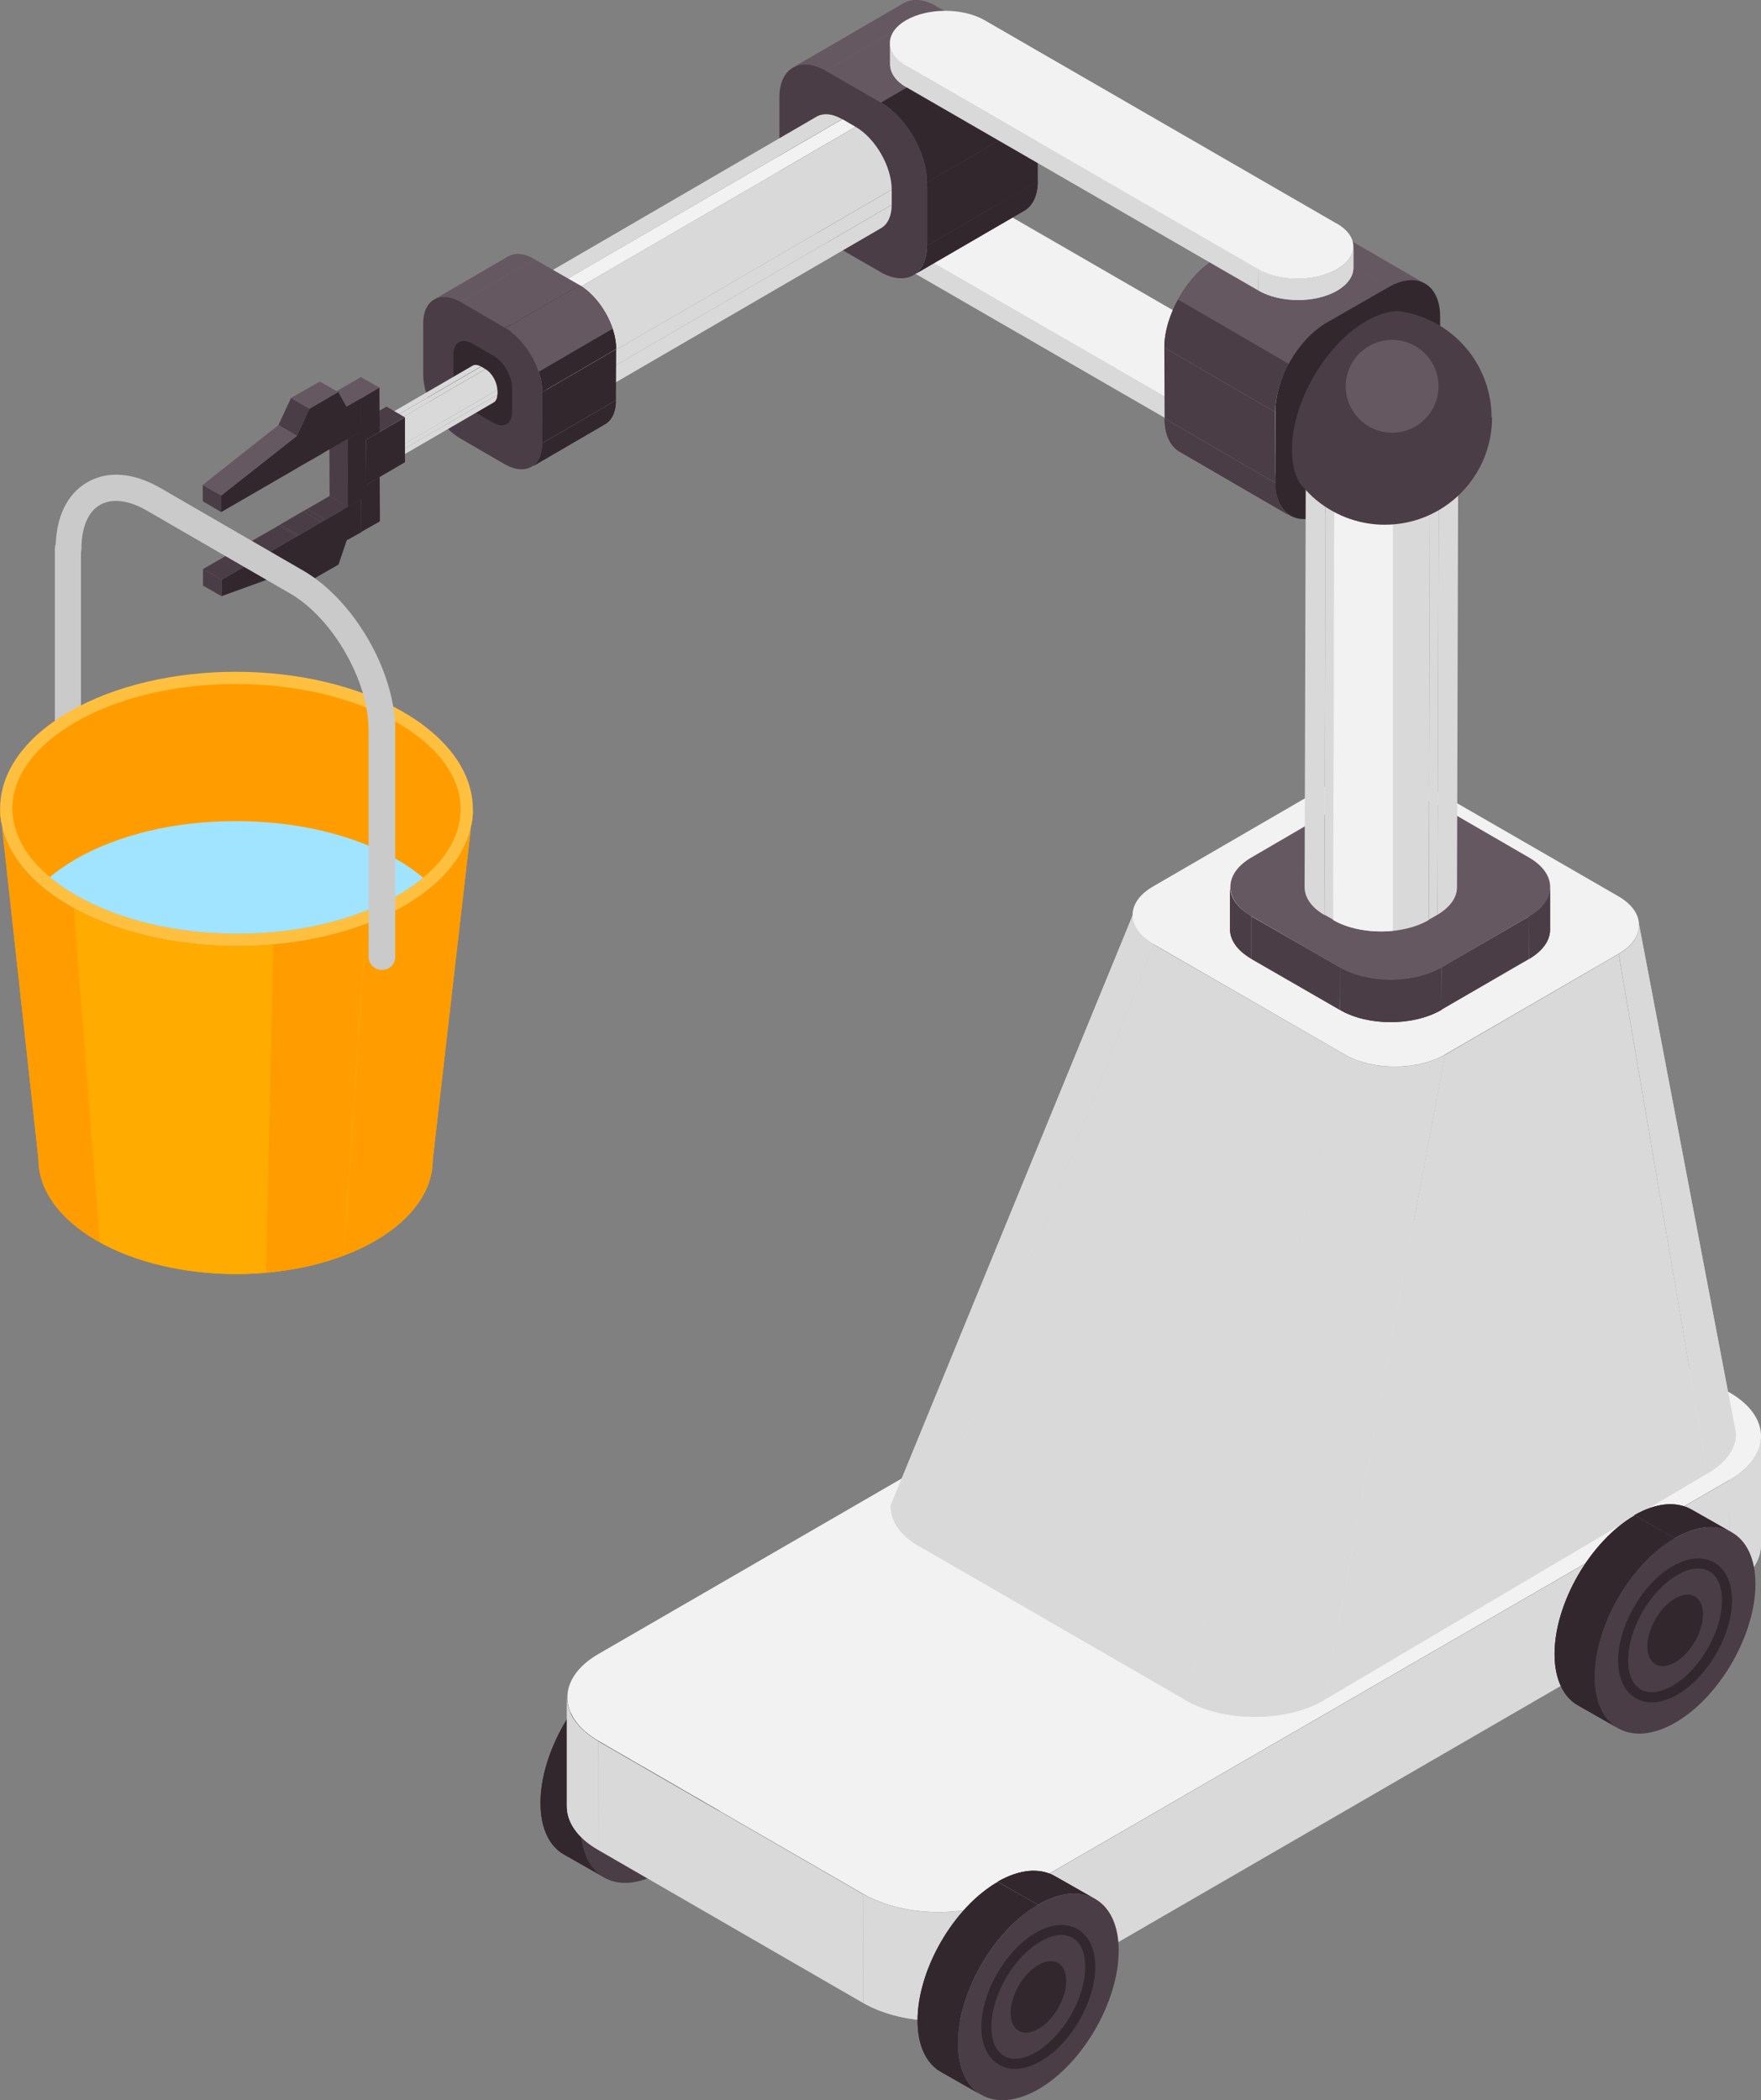 <?xml version="1.0" encoding="UTF-8"?> <svg xmlns="http://www.w3.org/2000/svg" xmlns:xlink="http://www.w3.org/1999/xlink" id="_Слой_2" viewBox="0 0 66.79 79.65"><rect x="0" y="0" width="66.79" height="79.65" fill="#808080" stroke="none"/> <defs> <style>.cls-1,.cls-2{fill:#32272d;}.cls-1,.cls-3,.cls-4,.cls-5,.cls-6,.cls-7,.cls-8,.cls-9,.cls-10,.cls-11{stroke-width:0px;}.cls-12{clip-path:url(#clippath-20);}.cls-13{clip-path:url(#clippath-11);}.cls-14{clip-path:url(#clippath-16);}.cls-15,.cls-11{fill:#4b3d46;}.cls-3{fill:#ffc040;}.cls-4{fill:#ff9d00;}.cls-16{clip-path:url(#clippath-2);}.cls-17{clip-path:url(#clippath-13);}.cls-18{isolation:isolate;}.cls-19{clip-path:url(#clippath-25);}.cls-20{clip-path:url(#clippath-15);}.cls-21{clip-path:url(#clippath-6);}.cls-22{clip-path:url(#clippath-26);}.cls-23{clip-path:url(#clippath-7);}.cls-24{clip-path:url(#clippath-21);}.cls-25{clip-path:url(#clippath-1);}.cls-26{clip-path:url(#clippath-4);}.cls-27{clip-path:url(#clippath-27);}.cls-28{clip-path:url(#clippath-12);}.cls-29,.cls-5{fill:#ffab00;}.cls-30{clip-path:url(#clippath-24);}.cls-31{clip-path:url(#clippath-22);}.cls-32{clip-path:url(#clippath-9);}.cls-33{clip-path:url(#clippath);}.cls-6,.cls-34{fill:#d9d9d9;}.cls-35{clip-path:url(#clippath-19);}.cls-36{clip-path:url(#clippath-3);}.cls-7,.cls-37{fill:#665861;}.cls-38{clip-path:url(#clippath-8);}.cls-39{clip-path:url(#clippath-18);}.cls-40{clip-path:url(#clippath-14);}.cls-41{clip-path:url(#clippath-17);}.cls-42{clip-path:url(#clippath-5);}.cls-8{fill:#cacaca;}.cls-43{clip-path:url(#clippath-10);}.cls-44{clip-path:url(#clippath-23);}.cls-9{fill:#a1e4ff;}.cls-10{fill:#f2f2f2;}.cls-45{clip-path:url(#clippath-28);}</style> <clipPath id="clippath"> <path class="cls-1" d="m27.23,63.77l-1.53-.87c-.55-.32-1.32-.28-2.17.21l1.53.87c.85-.49,1.61-.53,2.17-.21Z"></path> </clipPath> <clipPath id="clippath-1"> <path class="cls-1" d="m21.39,70.33l1.53.87c-.55-.32-.89-.99-.89-1.95,0-1.93,1.35-4.29,3.04-5.26l-1.53-.87c-1.68.97-3.04,3.33-3.04,5.26,0,.96.34,1.64.89,1.95Z"></path> </clipPath> <clipPath id="clippath-2"> <path class="cls-6" d="m66.79,54.48v4.12c-.01.59-.4,1.19-1.18,1.64v-4.12c.79-.45,1.18-1.05,1.18-1.64Z"></path> </clipPath> <clipPath id="clippath-3"> <path class="cls-6" d="m21.5,68.5v-4.12c0,.6.41,1.2,1.2,1.66v4.12c-.81-.46-1.2-1.06-1.2-1.66Z"></path> </clipPath> <clipPath id="clippath-4"> <path class="cls-6" d="m38.45,71.84v4.12c-1.58.91-4.13.91-5.71,0v-4.12c1.59.91,4.14.91,5.71,0Z"></path> </clipPath> <clipPath id="clippath-5"> <path class="cls-6" d="m33.77,57.12l9.19-22.41c0,.4.26.8.79,1.1l-8.88,22.84c-.73-.42-1.09-.97-1.09-1.53Z"></path> </clipPath> <clipPath id="clippath-6"> <path class="cls-6" d="m62.17,35.09l3.67,19.28c0,.55-.36,1.09-1.08,1.51l-3.36-19.7c.52-.3.77-.69.77-1.08Z"></path> </clipPath> <clipPath id="clippath-7"> <path class="cls-6" d="m54.8,40.01l-4.59,24.47c-1.44.84-3.79.84-5.24,0l6.05-24.47c1.04.6,2.73.6,3.77,0Z"></path> </clipPath> <clipPath id="clippath-8"> <path class="cls-11" d="m58.79,33.64v1.62c0,.4-.27.8-.8,1.11v-1.62c.53-.31.79-.71.8-1.11Z"></path> </clipPath> <clipPath id="clippath-9"> <path class="cls-11" d="m46.65,35.24v-1.62c0,.41.27.81.81,1.12v1.62c-.54-.31-.81-.72-.81-1.12Z"></path> </clipPath> <clipPath id="clippath-10"> <path class="cls-11" d="m54.67,36.68v1.62c-1.06.62-2.79.62-3.85,0v-1.62c1.07.62,2.79.62,3.85,0Z"></path> </clipPath> <clipPath id="clippath-11"> <path class="cls-1" d="m41.54,72.02l-1.53-.87c-.55-.32-1.32-.28-2.17.21l1.53.87c.85-.49,1.61-.53,2.17-.21Z"></path> </clipPath> <clipPath id="clippath-12"> <path class="cls-1" d="m35.69,78.58l1.53.87c-.55-.32-.89-.99-.89-1.95,0-1.93,1.35-4.29,3.04-5.26l-1.53-.87c-1.68.97-3.04,3.33-3.04,5.26,0,.96.34,1.64.89,1.95Z"></path> </clipPath> <clipPath id="clippath-13"> <path class="cls-1" d="m65.69,58.12l-1.53-.87c-.55-.32-1.32-.28-2.17.21l1.53.87c.85-.49,1.61-.53,2.17-.21Z"></path> </clipPath> <clipPath id="clippath-14"> <path class="cls-1" d="m59.85,64.68l1.53.87c-.55-.32-.89-.99-.89-1.95,0-1.93,1.35-4.29,3.04-5.26l-1.53-.87c-1.68.97-3.04,3.33-3.04,5.26,0,.96.34,1.64.89,1.95Z"></path> </clipPath> <clipPath id="clippath-15"> <path class="cls-6" d="m33.4,9.11v-.81c0,.32.21.63.62.87v.81c-.42-.24-.62-.56-.62-.87Z"></path> </clipPath> <clipPath id="clippath-16"> <path class="cls-6" d="m50.97,16.02v.81c0,.31-.21.62-.61.86-.82.48-2.16.48-2.99,0v-.81c.83.48,2.17.48,2.99,0,.41-.24.61-.55.61-.86Z"></path> </clipPath> <clipPath id="clippath-17"> <path class="cls-11" d="m48.94,19.57l-4.2-2.44c-.35-.2-.57-.64-.57-1.25l4.2,2.44c0,.61.22,1.05.57,1.25Z"></path> </clipPath> <clipPath id="clippath-18"> <path class="cls-7" d="m49.84,8.32l4.2,2.44c-.36-.21-.85-.18-1.39.13l-4.2-2.44c.54-.31,1.03-.34,1.39-.13Z"></path> </clipPath> <clipPath id="clippath-19"> <path class="cls-11" d="m48.36,15.62l-4.2-2.44c0-1.23.87-2.75,1.95-3.37l4.2,2.44c-1.07.62-1.95,2.14-1.95,3.37Z"></path> </clipPath> <clipPath id="clippath-20"> <path class="cls-1" d="m38.85,7.99l-4.2,2.44c.31-.18.51-.57.51-1.12l4.2-2.44c0,.55-.2.94-.51,1.12Z"></path> </clipPath> <clipPath id="clippath-21"> <path class="cls-7" d="m30.08,2.56L34.28.12c.32-.18.76-.16,1.24.12l-4.2,2.44c-.48-.28-.92-.3-1.24-.12Z"></path> </clipPath> <clipPath id="clippath-22"> <path class="cls-1" d="m33.42,3.89l4.2-2.44c.96.56,1.75,1.91,1.74,3.02l-4.2,2.44c0-1.11-.78-2.46-1.74-3.02Z"></path> </clipPath> <clipPath id="clippath-23"> <path class="cls-6" d="m33.76,2.44v-.81c0,.32.21.63.62.87v.81c-.42-.24-.62-.56-.62-.87Z"></path> </clipPath> <clipPath id="clippath-24"> <path class="cls-6" d="m51.33,9.35v.81c0,.31-.21.62-.61.86-.82.48-2.16.48-2.99,0v-.81c.83.48,2.17.48,2.99,0,.41-.24.61-.55.61-.86Z"></path> </clipPath> <clipPath id="clippath-25"> <path class="cls-1" d="m22.95,16.09l-2.8,1.63c.25-.15.41-.46.41-.9l2.8-1.63c0,.44-.16.76-.41.9Z"></path> </clipPath> <clipPath id="clippath-26"> <path class="cls-7" d="m16.47,11.36l2.8-1.63c.26-.15.61-.13,1,.1l-2.8,1.63c-.39-.23-.75-.25-1-.1Z"></path> </clipPath> <clipPath id="clippath-27"> <path class="cls-1" d="m19.16,12.43l2.8-1.63c.78.45,1.41,1.54,1.41,2.43l-2.8,1.63c0-.89-.63-1.99-1.41-2.43Z"></path> </clipPath> <clipPath id="clippath-28"> <path class="cls-5" d="m17.94,30.7l-1.53,13.31c0,1.1-.73,2.2-2.17,3.04-2.91,1.69-7.64,1.69-10.57,0-1.47-.85-2.21-1.97-2.21-3.08L0,30.65c0,1.34.88,2.68,2.65,3.7,3.51,2.03,9.19,2.03,12.68,0,1.73-1.01,2.6-2.33,2.61-3.65Z"></path> </clipPath> </defs> <g id="Layer_1"> <g class="cls-18"> <path class="cls-2" d="m27.23,63.77l-1.53-.87c-.55-.32-1.32-.28-2.17.21l1.53.87c.85-.49,1.61-.53,2.17-.21Z"></path> <g class="cls-33"> <g class="cls-18"> <path class="cls-1" d="m27.23,63.77l-1.53-.87c-.1-.06-.2-.1-.31-.13l1.53.87c.11.03.21.08.31.13h0Z"></path> <path class="cls-1" d="m26.92,63.64l-1.53-.87c-.27-.08-.58-.1-.91-.03l1.53.87c.33-.07.64-.06.91.03h0Z"></path> <path class="cls-1" d="m26.01,63.61l-1.53-.87c-.3.06-.62.18-.95.37l1.53.87c.33-.19.65-.31.95-.37h0Z"></path> </g> </g> <path class="cls-2" d="m21.39,70.33l1.53.87c-.55-.32-.89-.99-.89-1.95,0-1.93,1.35-4.29,3.04-5.26l-1.53-.87c-1.68.97-3.04,3.33-3.04,5.26,0,.96.34,1.64.89,1.95Z"></path> <g class="cls-25"> <g class="cls-18"> <path class="cls-1" d="m25.06,63.99l-1.53-.87c-.98.56-1.85,1.6-2.4,2.74l1.53.87c.56-1.15,1.42-2.18,2.4-2.74h0Z"></path> <path class="cls-1" d="m22.66,66.73l-1.53-.87c-.21.43-.37.88-.48,1.33l1.53.87c.11-.45.27-.9.48-1.33h0Z"></path> <path class="cls-1" d="m22.18,68.06l-1.53-.87c-.1.4-.15.8-.15,1.19,0,.96.34,1.64.89,1.95l1.53.87c-.55-.32-.89-.99-.89-1.95,0-.38.05-.79.15-1.19h0Z"></path> </g> </g> <path class="cls-11" d="m25.06,63.99c-1.68.97-3.04,3.33-3.04,5.26s1.37,2.71,3.06,1.74c1.68-.97,3.04-3.33,3.04-5.26,0-1.93-1.37-2.71-3.06-1.74Z"></path> <path class="cls-1" d="m23.58,70.06c-.43-.25-.67-.76-.67-1.43,0-1.31.92-2.91,2.06-3.57.59-.34,1.15-.39,1.59-.14.43.25.67.76.67,1.43,0,1.31-.92,2.91-2.06,3.57-.34.2-.68.3-.98.3-.22,0-.43-.05-.61-.16Zm1.58-4.67c-1.04.6-1.87,2.05-1.87,3.24,0,.53.17.92.48,1.1.31.18.74.13,1.21-.14,1.03-.6,1.87-2.05,1.87-3.24,0-.53-.17-.92-.48-1.1-.12-.07-.27-.11-.42-.11-.24,0-.51.08-.79.25Z"></path> <path class="cls-1" d="m25.07,66.27c-.58.34-1.05,1.15-1.05,1.82,0,.67.48.94,1.06.6s1.05-1.15,1.05-1.82c0-.67-.48-.94-1.06-.6Z"></path> </g> <g class="cls-18"> <g class="cls-18"> <path class="cls-34" d="m66.79,54.48v4.12c-.01.59-.4,1.19-1.18,1.64v-4.12c.79-.45,1.18-1.05,1.18-1.64Z"></path> <g class="cls-16"> <g class="cls-18"> <path class="cls-6" d="m66.79,54.48v4.12c-.01.59-.4,1.19-1.18,1.64v-4.12c.79-.45,1.18-1.05,1.18-1.64h0Z"></path> </g> </g> </g> <g class="cls-18"> <path class="cls-34" d="m21.5,68.5v-4.12c0,.6.41,1.2,1.2,1.66v4.12c-.81-.46-1.2-1.06-1.2-1.66Z"></path> <g class="cls-36"> <g class="cls-18"> <path class="cls-6" d="m22.7,66.04v4.12c-.81-.46-1.2-1.06-1.2-1.66v-4.12c0,.6.41,1.2,1.2,1.66h0Z"></path> </g> </g> </g> <polygon class="cls-6" points="65.62 56.12 65.6 60.23 38.43 75.96 38.45 71.84 65.62 56.12"></polygon> <polygon class="cls-6" points="32.74 71.84 32.73 75.96 22.69 70.16 22.7 66.04 32.74 71.84"></polygon> <g class="cls-18"> <path class="cls-34" d="m38.45,71.84v4.12c-1.58.91-4.13.91-5.71,0v-4.12c1.59.91,4.14.91,5.71,0Z"></path> <g class="cls-26"> <g class="cls-18"> <path class="cls-6" d="m38.45,71.84v4.12c-1.58.91-4.13.91-5.71,0v-4.12c1.59.91,4.14.91,5.71,0h0Z"></path> </g> </g> </g> <path class="cls-10" d="m65.6,52.81c1.58.91,1.59,2.39.02,3.3l-27.17,15.72c-1.57.91-4.12.91-5.7,0l-10.04-5.8c-1.58-.91-1.59-2.39-.02-3.3l27.17-15.72c1.57-.91,4.12-.91,5.7,0l10.04,5.8Z"></path> </g> <g class="cls-18"> <g class="cls-18"> <path class="cls-34" d="m33.77,57.12l9.19-22.41c0,.4.26.8.79,1.1l-8.88,22.84c-.73-.42-1.09-.97-1.09-1.53Z"></path> <g class="cls-42"> <g class="cls-18"> <path class="cls-6" d="m43.74,35.81l-8.88,22.84c-.73-.42-1.09-.97-1.09-1.53l9.19-22.41c0,.4.26.8.79,1.1h0Z"></path> </g> </g> </g> <g class="cls-18"> <path class="cls-34" d="m62.17,35.09l3.67,19.28c0,.55-.36,1.09-1.08,1.51l-3.36-19.7c.52-.3.77-.69.77-1.08Z"></path> <g class="cls-21"> <g class="cls-18"> <path class="cls-6" d="m62.17,35.09l3.67,19.28c0,.55-.36,1.09-1.08,1.51l-3.36-19.7c.52-.3.77-.69.77-1.08h0Z"></path> </g> </g> </g> <polygon class="cls-6" points="61.39 36.18 64.76 55.88 50.21 64.48 54.8 40.01 61.39 36.18"></polygon> <polygon class="cls-6" points="51.03 40.01 44.97 64.48 34.86 58.64 43.74 35.81 51.03 40.01"></polygon> <g class="cls-18"> <path class="cls-34" d="m54.8,40.01l-4.59,24.47c-1.44.84-3.79.84-5.24,0l6.05-24.47c1.04.6,2.73.6,3.77,0Z"></path> <g class="cls-23"> <g class="cls-18"> <path class="cls-6" d="m54.8,40.01l-4.59,24.47c-1.44.84-3.79.84-5.24,0l6.05-24.47c1.04.6,2.73.6,3.77,0h0Z"></path> </g> </g> </g> <path class="cls-10" d="m61.38,33.99c1.04.6,1.05,1.58.01,2.18l-6.6,3.83c-1.04.6-2.73.6-3.77,0l-7.28-4.2c-1.04-.6-1.05-1.58-.01-2.18l6.6-3.83c1.04-.6,2.73-.6,3.77,0l7.28,4.2Z"></path> </g> <g class="cls-18"> <g class="cls-18"> <path class="cls-15" d="m58.79,33.64v1.62c0,.4-.27.8-.8,1.11v-1.62c.53-.31.79-.71.8-1.11Z"></path> <g class="cls-38"> <g class="cls-18"> <path class="cls-11" d="m58.79,33.64v1.62c0,.24-.1.48-.29.71v-1.62c.2-.22.29-.46.29-.71h0Z"></path> <path class="cls-11" d="m58.5,34.35v1.62c-.13.14-.3.28-.51.4v-1.62c.21-.12.38-.26.51-.4h0Z"></path> </g> </g> </g> <g class="cls-18"> <path class="cls-15" d="m46.65,35.24v-1.62c0,.41.27.81.81,1.12v1.62c-.54-.31-.81-.72-.81-1.12Z"></path> <g class="cls-32"> <g class="cls-18"> <path class="cls-11" d="m47.46,34.75v1.62c-.54-.31-.81-.72-.81-1.12v-1.62c0,.41.27.81.81,1.12h0Z"></path> </g> </g> </g> <polygon class="cls-11" points="58 34.75 57.99 36.37 54.66 38.3 54.67 36.68 58 34.75"></polygon> <polygon class="cls-11" points="50.82 36.68 50.81 38.3 47.46 36.37 47.46 34.75 50.82 36.68"></polygon> <g class="cls-18"> <path class="cls-15" d="m54.67,36.68v1.62c-1.06.62-2.79.62-3.85,0v-1.62c1.07.62,2.79.62,3.85,0Z"></path> <g class="cls-43"> <g class="cls-18"> <path class="cls-11" d="m54.67,36.68v1.62c-.39.22-.86.37-1.36.43v-1.62c.5-.06.97-.2,1.36-.43h0Z"></path> <path class="cls-11" d="m53.31,37.11v1.62c-.88.11-1.82-.03-2.5-.43v-1.62c.68.39,1.63.53,2.5.43h0Z"></path> </g> </g> </g> <path class="cls-7" d="m57.99,32.52c1.07.62,1.07,1.61.01,2.23l-3.33,1.94c-1.06.62-2.78.62-3.85,0l-3.35-1.94c-1.07-.62-1.07-1.61-.01-2.23l3.33-1.94c1.06-.62,2.78-.62,3.85,0l3.35,1.94Z"></path> </g> <g class="cls-18"> <path class="cls-2" d="m41.54,72.02l-1.53-.87c-.55-.32-1.32-.28-2.17.21l1.53.87c.85-.49,1.61-.53,2.17-.21Z"></path> <g class="cls-13"> <g class="cls-18"> <path class="cls-1" d="m41.54,72.02l-1.53-.87c-.1-.06-.2-.1-.31-.13l1.53.87c.11.03.21.08.31.13h0Z"></path> <path class="cls-1" d="m41.23,71.89l-1.53-.87c-.27-.08-.58-.1-.91-.03l1.53.87c.33-.07.64-.06.91.03h0Z"></path> <path class="cls-1" d="m40.32,71.86l-1.53-.87c-.3.06-.62.18-.95.37l1.53.87c.33-.19.65-.31.95-.37h0Z"></path> </g> </g> <path class="cls-2" d="m35.69,78.58l1.53.87c-.55-.32-.89-.99-.89-1.95,0-1.93,1.35-4.29,3.04-5.26l-1.53-.87c-1.68.97-3.04,3.33-3.04,5.26,0,.96.34,1.64.89,1.95Z"></path> <g class="cls-28"> <g class="cls-18"> <path class="cls-1" d="m39.37,72.23l-1.53-.87c-.98.56-1.85,1.6-2.4,2.74l1.53.87c.56-1.15,1.42-2.18,2.4-2.74h0Z"></path> <path class="cls-1" d="m36.97,74.97l-1.53-.87c-.21.43-.37.88-.48,1.33l1.53.87c.11-.45.27-.9.48-1.33h0Z"></path> <path class="cls-1" d="m36.48,76.3l-1.53-.87c-.1.4-.15.8-.15,1.19,0,.96.34,1.64.89,1.95l1.53.87c-.55-.32-.89-.99-.89-1.95,0-.38.05-.79.15-1.19h0Z"></path> </g> </g> <path class="cls-11" d="m39.37,72.23c-1.68.97-3.04,3.33-3.04,5.26,0,1.93,1.37,2.71,3.06,1.74,1.68-.97,3.04-3.33,3.04-5.26,0-1.93-1.37-2.71-3.06-1.74Z"></path> <path class="cls-1" d="m37.89,78.3c-.43-.25-.67-.76-.67-1.43,0-1.31.92-2.91,2.06-3.57.59-.34,1.15-.39,1.59-.14.43.25.67.76.67,1.43,0,1.31-.92,2.91-2.06,3.57-.34.2-.68.3-.98.3-.22,0-.43-.05-.61-.16Zm1.58-4.67c-1.04.6-1.87,2.05-1.87,3.24,0,.53.17.92.48,1.1.31.18.74.13,1.21-.14,1.03-.6,1.87-2.05,1.87-3.24,0-.53-.17-.92-.48-1.1-.12-.07-.27-.11-.42-.11-.24,0-.51.08-.79.25Z"></path> <path class="cls-1" d="m39.38,74.52c-.58.34-1.05,1.15-1.05,1.82,0,.67.48.94,1.06.6.58-.34,1.05-1.15,1.05-1.82,0-.67-.48-.94-1.06-.6Z"></path> </g> <g class="cls-18"> <path class="cls-2" d="m65.69,58.12l-1.53-.87c-.55-.32-1.32-.28-2.17.21l1.53.87c.85-.49,1.61-.53,2.17-.21Z"></path> <g class="cls-17"> <g class="cls-18"> <path class="cls-1" d="m65.69,58.12l-1.53-.87c-.1-.06-.2-.1-.31-.13l1.53.87c.11.03.21.08.31.13h0Z"></path> <path class="cls-1" d="m65.38,57.99l-1.53-.87c-.27-.08-.58-.1-.91-.03l1.53.87c.33-.07.64-.06.91.03h0Z"></path> <path class="cls-1" d="m64.47,57.96l-1.53-.87c-.3.06-.62.18-.95.37l1.53.87c.33-.19.65-.31.95-.37h0Z"></path> </g> </g> <path class="cls-2" d="m59.85,64.68l1.53.87c-.55-.32-.89-.99-.89-1.95,0-1.93,1.35-4.29,3.04-5.26l-1.53-.87c-1.68.97-3.04,3.33-3.04,5.26,0,.96.34,1.64.89,1.95Z"></path> <g class="cls-40"> <g class="cls-18"> <path class="cls-1" d="m63.52,58.33l-1.53-.87c-.98.56-1.85,1.6-2.4,2.74l1.53.87c.56-1.15,1.42-2.18,2.4-2.74h0Z"></path> <path class="cls-1" d="m61.12,61.07l-1.53-.87c-.21.43-.37.88-.48,1.33l1.53.87c.11-.45.27-.9.48-1.33h0Z"></path> <path class="cls-1" d="m60.64,62.4l-1.53-.87c-.1.4-.15.8-.15,1.19,0,.96.34,1.64.89,1.95l1.53.87c-.55-.32-.89-.99-.89-1.95,0-.38.05-.79.15-1.19h0Z"></path> </g> </g> <path class="cls-11" d="m63.52,58.33c-1.68.97-3.04,3.33-3.04,5.26,0,1.93,1.37,2.71,3.06,1.74,1.68-.97,3.04-3.33,3.04-5.26s-1.37-2.71-3.06-1.74Z"></path> <path class="cls-1" d="m62.04,64.4c-.43-.25-.67-.76-.67-1.43,0-1.31.92-2.91,2.06-3.57.59-.34,1.15-.39,1.59-.14.43.25.67.76.67,1.43,0,1.31-.92,2.91-2.06,3.57-.34.2-.68.3-.98.3-.22,0-.43-.05-.61-.16Zm1.58-4.67c-1.04.6-1.87,2.05-1.87,3.24,0,.53.17.92.48,1.1.31.18.74.13,1.21-.14,1.03-.6,1.87-2.05,1.87-3.24,0-.53-.17-.92-.48-1.1-.12-.07-.27-.11-.42-.11-.24,0-.51.08-.79.25Z"></path> <path class="cls-1" d="m63.53,60.62c-.58.34-1.05,1.15-1.05,1.82,0,.67.48.94,1.06.6s1.05-1.15,1.05-1.82c0-.67-.48-.94-1.06-.6Z"></path> </g> <g class="cls-18"> <g class="cls-18"> <path class="cls-34" d="m33.4,9.11v-.81c0,.32.21.63.62.87v.81c-.42-.24-.62-.56-.62-.87Z"></path> <g class="cls-20"> <g class="cls-18"> <path class="cls-6" d="m34.02,9.17v.81c-.42-.24-.62-.56-.62-.87v-.81c0,.32.21.63.62.87h0Z"></path> </g> </g> </g> <polygon class="cls-6" points="47.37 16.88 47.37 17.69 34.02 9.98 34.02 9.17 47.37 16.88"></polygon> <g class="cls-18"> <path class="cls-34" d="m50.97,16.02v.81c0,.31-.21.62-.61.86-.82.48-2.16.48-2.99,0v-.81c.83.48,2.17.48,2.99,0,.41-.24.61-.55.61-.86Z"></path> <g class="cls-14"> <g class="cls-18"> <path class="cls-6" d="m50.97,16.02v.81c0,.19-.08.38-.23.55v-.81c.15-.17.23-.36.23-.55h0Z"></path> <path class="cls-6" d="m50.75,16.57v.81c-.1.11-.23.22-.39.31-.3.17-.66.28-1.05.33v-.81c.39-.05.75-.16,1.05-.33.16-.09.29-.2.39-.31h0Z"></path> <path class="cls-6" d="m49.31,17.21v.81c-.68.08-1.42-.03-1.94-.33v-.81c.53.3,1.26.41,1.94.33h0Z"></path> </g> </g> </g> <path class="cls-10" d="m50.35,15.15c.82.48.83,1.25,0,1.73-.82.48-2.16.48-2.99,0l-13.35-7.71c-.82-.48-.83-1.25,0-1.73.82-.48,2.16-.48,2.99,0l13.35,7.71Z"></path> </g> <g class="cls-18"> <g class="cls-18"> <path class="cls-15" d="m48.94,19.57l-4.2-2.44c-.35-.2-.57-.64-.57-1.25l4.2,2.44c0,.61.22,1.05.57,1.25Z"></path> <g class="cls-41"> <g class="cls-18"> <path class="cls-11" d="m48.94,19.57l-4.2-2.44c-.35-.2-.57-.64-.57-1.25l4.2,2.44c0,.61.22,1.05.57,1.25h0Z"></path> </g> </g> </g> <g class="cls-18"> <path class="cls-37" d="m49.84,8.32l4.2,2.44c-.36-.21-.85-.18-1.39.13l-4.2-2.44c.54-.31,1.03-.34,1.39-.13Z"></path> <g class="cls-39"> <g class="cls-18"> <path class="cls-7" d="m52.66,10.89l-4.2-2.44c.42-.24.82-.31,1.14-.23l4.2,2.44c-.32-.08-.72-.01-1.14.23h0Z"></path> <path class="cls-7" d="m53.8,10.66l-4.2-2.44c.09.02.17.06.25.1l4.2,2.44c-.08-.04-.16-.08-.25-.1h0Z"></path> </g> </g> </g> <polygon class="cls-11" points="48.37 18.31 44.17 15.87 44.16 13.18 48.36 15.62 48.37 18.31"></polygon> <polygon class="cls-7" points="50.31 12.25 46.11 9.81 48.46 8.45 52.66 10.89 50.31 12.25"></polygon> <g class="cls-18"> <path class="cls-15" d="m48.36,15.62l-4.2-2.44c0-1.23.87-2.75,1.95-3.37l4.2,2.44c-1.07.62-1.95,2.14-1.95,3.37Z"></path> <g class="cls-35"> <g class="cls-18"> <path class="cls-11" d="m48.36,15.62l-4.2-2.44c0-.59.19-1.24.52-1.82l4.2,2.44c-.32.59-.52,1.24-.52,1.82h0Z"></path> <path class="cls-7" d="m48.88,13.8l-4.2-2.44c.36-.65.87-1.22,1.43-1.55l4.2,2.44c-.56.33-1.07.9-1.43,1.55h0Z"></path> </g> </g> </g> <path class="cls-1" d="m52.66,10.89c1.08-.62,1.96-.12,1.96,1.12v2.69c.01,1.24-.87,2.75-1.94,3.37l-2.35,1.35c-1.07.62-1.96.12-1.96-1.12v-2.69c-.01-1.23.87-2.75,1.94-3.37l2.35-1.35Z"></path> </g> <g class="cls-18"> <path class="cls-2" d="m38.85,7.99l-4.2,2.44c.31-.18.51-.57.51-1.12l4.2-2.44c0,.55-.2.94-.51,1.12Z"></path> <g class="cls-12"> <g class="cls-18"> <path class="cls-1" d="m35.16,9.32l4.2-2.44c0,.55-.2.94-.51,1.12l-4.2,2.44c.31-.18.51-.57.51-1.12h0Z"></path> </g> </g> <g class="cls-18"> <path class="cls-37" d="m30.08,2.56L34.28.12c.32-.18.76-.16,1.24.12l-4.2,2.44c-.48-.28-.92-.3-1.24-.12Z"></path> <g class="cls-24"> <g class="cls-18"> <path class="cls-7" d="m30.08,2.56L34.28.12c.32-.18.76-.16,1.24.12l-4.2,2.44c-.48-.28-.92-.3-1.24-.12h0Z"></path> </g> </g> </g> <polygon class="cls-1" points="35.16 6.91 39.36 4.47 39.36 6.88 35.16 9.32 35.16 6.91"></polygon> <polygon class="cls-7" points="31.32 2.68 35.52 .24 37.62 1.45 33.42 3.89 31.32 2.68"></polygon> <path class="cls-2" d="m33.42,3.89l4.2-2.44c.96.56,1.75,1.91,1.74,3.02l-4.2,2.44c0-1.11-.78-2.46-1.74-3.02Z"></path> <g class="cls-31"> <g class="cls-18"> <path class="cls-1" d="m33.42,3.89l4.2-2.44c.96.56,1.75,1.91,1.74,3.02l-4.2,2.44c0-1.11-.78-2.46-1.74-3.02h0Z"></path> </g> </g> <path class="cls-11" d="m33.42,3.89c.96.56,1.75,1.91,1.74,3.02v2.41c0,1.1-.8,1.55-1.76,1l-2.1-1.21c-.96-.55-1.75-1.91-1.74-3.02v-2.41c0-1.1.8-1.55,1.76-1l2.1,1.21Z"></path> </g> <g class="cls-18"> <path class="cls-6" d="m33.42,8.65l-11.2,6.51c.25-.14.4-.45.4-.88l11.2-6.51c0,.43-.16.74-.4.88Z"></path> <path class="cls-6" d="m19.76,10.94l11.2-6.51c.25-.15.6-.13.98.09l-11.2,6.51c-.38-.22-.73-.24-.98-.09Z"></path> <polygon class="cls-6" points="22.62 13.7 33.82 7.19 33.82 7.77 22.62 14.28 22.62 13.7"></polygon> <polygon class="cls-10" points="20.74 11.03 31.95 4.52 32.45 4.81 21.25 11.32 20.74 11.03"></polygon> <path class="cls-6" d="m21.25,11.32l11.2-6.51c.76.44,1.37,1.51,1.37,2.38l-11.2,6.51c0-.87-.61-1.94-1.37-2.38Z"></path> <path class="cls-6" d="m21.25,11.32c.76.44,1.37,1.51,1.37,2.38v.58c0,.87-.63,1.22-1.38.79l-.5-.29c-.76-.44-1.37-1.51-1.37-2.38v-.58c0-.87.63-1.22,1.38-.79l.5.29Z"></path> </g> <g class="cls-18"> <g class="cls-18"> <path class="cls-34" d="m33.76,2.44v-.81c0,.32.21.63.62.87v.81c-.42-.24-.62-.56-.62-.87Z"></path> <g class="cls-44"> <g class="cls-18"> <path class="cls-6" d="m34.38,2.5v.81c-.42-.24-.62-.56-.62-.87v-.81c0,.32.21.63.62.87h0Z"></path> </g> </g> </g> <polygon class="cls-6" points="47.74 10.21 47.73 11.02 34.38 3.31 34.38 2.5 47.74 10.21"></polygon> <g class="cls-18"> <path class="cls-34" d="m51.33,9.35v.81c0,.31-.21.62-.61.86-.82.48-2.16.48-2.99,0v-.81c.83.48,2.17.48,2.99,0,.41-.24.61-.55.61-.86Z"></path> <g class="cls-30"> <g class="cls-18"> <path class="cls-6" d="m51.33,9.35v.81c0,.19-.08.38-.23.55v-.81c.15-.17.23-.36.23-.55h0Z"></path> <path class="cls-6" d="m51.11,9.9v.81c-.1.11-.23.22-.39.31-.3.17-.66.28-1.05.33v-.81c.39-.05.75-.16,1.05-.33.16-.09.29-.2.39-.31h0Z"></path> <path class="cls-6" d="m49.68,10.54v.81c-.68.08-1.42-.03-1.94-.33v-.81c.53.3,1.27.41,1.94.33h0Z"></path> </g> </g> </g> <path class="cls-10" d="m50.71,8.48c.82.48.83,1.25,0,1.73-.82.48-2.16.48-2.99,0l-13.35-7.71c-.82-.48-.83-1.25-.01-1.73.82-.48,2.16-.48,2.99,0l13.35,7.71Z"></path> </g> <g class="cls-18"> <path class="cls-6" d="m55.31,15.83l-.05,17.82c0,.38-.25.75-.74,1.04l.05-17.82c.49-.29.74-.66.74-1.04Z"></path> <path class="cls-6" d="m49.48,33.64l.05-17.82c0,.38.25.77.75,1.06l-.05,17.82c-.5-.29-.75-.67-.75-1.06Z"></path> <polygon class="cls-6" points="54.57 16.87 54.52 34.69 54.19 34.88 54.24 17.07 54.57 16.87"></polygon> <polygon class="cls-6" points="50.62 17.07 50.57 34.88 50.23 34.69 50.28 16.87 50.62 17.07"></polygon> <path class="cls-6" d="m54.24,17.07l-.05,17.82c-.99.58-2.62.58-3.62,0l.05-17.82c1,.58,2.63.58,3.62,0Z"></path> <path class="cls-10" d="m52.83,17.48c-.78.07-1.62-.06-2.22-.41l-.05,17.82c.62.36,1.47.49,2.27.41v-17.81Z"></path> <path class="cls-6" d="m54.56,14.78c1,.58,1,1.52.01,2.1l-.33.19c-.99.58-2.62.58-3.62,0l-.33-.19c-1-.58-1-1.52-.01-2.1l.33-.19c.99-.58,2.62-.58,3.62,0l.33.19Z"></path> </g> <path class="cls-11" d="m56.59,15.83c0,2.25-1.82,4.07-4.07,4.07-1.05,0-2.01-.4-2.74-1.06-.18-.17-.35-.35-.5-.54-.18-.32-.28-.74-.28-1.25,0-1.79,1.26-3.97,2.81-4.87.46-.26.88-.39,1.26-.38.22.03.43.08.63.14,1.66.51,2.87,2.06,2.87,3.89Z"></path> <path class="cls-7" d="m54.56,14.65c0-.97-.79-1.76-1.76-1.76s-1.76.79-1.76,1.76.79,1.76,1.76,1.76,1.76-.79,1.76-1.76Z"></path> <g class="cls-18"> <path class="cls-2" d="m22.95,16.09l-2.8,1.63c.25-.15.41-.46.41-.9l2.8-1.63c0,.44-.16.76-.41.9Z"></path> <g class="cls-19"> <g class="cls-18"> <path class="cls-1" d="m20.56,16.81l2.8-1.63c0,.44-.16.76-.41.9l-2.8,1.63c.25-.15.41-.46.41-.9h0Z"></path> </g> </g> <g class="cls-18"> <path class="cls-37" d="m16.47,11.36l2.8-1.63c.26-.15.61-.13,1,.1l-2.8,1.63c-.39-.23-.75-.25-1-.1Z"></path> <g class="cls-22"> <g class="cls-18"> <path class="cls-7" d="m16.47,11.36l2.8-1.63c.26-.15.61-.13,1,.1l-2.8,1.63c-.39-.23-.75-.25-1-.1h0Z"></path> </g> </g> </g> <polygon class="cls-1" points="20.57 14.87 23.37 13.24 23.36 15.18 20.56 16.81 20.57 14.87"></polygon> <polygon class="cls-7" points="17.47 11.46 20.27 9.83 21.96 10.8 19.16 12.43 17.47 11.46"></polygon> <g class="cls-18"> <path class="cls-2" d="m19.16,12.43l2.8-1.63c.78.45,1.41,1.54,1.41,2.43l-2.8,1.63c0-.89-.63-1.99-1.41-2.43Z"></path> <g class="cls-27"> <g class="cls-18"> <path class="cls-7" d="m19.16,12.43l2.8-1.63s-2.8,1.63-2.8,1.63h0Z"></path> <path class="cls-7" d="m19.17,12.44l2.8-1.63c.56.33,1.04.99,1.27,1.66l-2.8,1.63c-.22-.68-.71-1.34-1.27-1.66h0Z"></path> <path class="cls-1" d="m20.44,14.1l2.8-1.63c.09.26.13.52.13.77l-2.8,1.63c0-.25-.05-.51-.13-.77h0Z"></path> </g> </g> </g> <path class="cls-11" d="m19.16,12.43c.78.45,1.41,1.54,1.41,2.43v1.94c0,.89-.64,1.25-1.42.81l-1.69-.98c-.78-.45-1.41-1.54-1.41-2.43v-1.94c0-.89.65-1.25,1.42-.81l1.69.98Z"></path> <path class="cls-1" d="m18.73,13.5c.38.22.69.76.69,1.19v.95c0,.44-.32.61-.7.4l-.83-.48c-.38-.22-.69-.76-.69-1.19v-.95c0-.44.32-.61.7-.4l.83.48Z"></path> </g> <g class="cls-18"> <path class="cls-6" d="m18.73,15.26l-4.2,2.44c.08-.05.13-.15.13-.29l4.2-2.44c0,.14-.05.24-.13.29Z"></path> <path class="cls-6" d="m13.72,16.31l4.2-2.44c.08-.05.2-.04.32.03l-4.2,2.44c-.13-.07-.24-.08-.32-.03Z"></path> <polygon class="cls-6" points="14.67 17.22 18.87 14.78 18.87 14.97 14.66 17.41 14.67 17.22"></polygon> <polygon class="cls-6" points="14.05 16.34 18.25 13.9 18.41 14 14.21 16.44 14.05 16.34"></polygon> <path class="cls-6" d="m14.21,16.44l4.2-2.44c.25.14.45.5.45.79l-4.2,2.44c0-.29-.2-.64-.45-.79Z"></path> <path class="cls-6" d="m14.21,16.44c.25.14.45.5.45.79v.19c0,.29-.21.4-.46.26l-.17-.1c-.25-.14-.45-.5-.45-.79v-.19c0-.29.21-.4.46-.26l.17.1Z"></path> </g> <g class="cls-18"> <polygon class="cls-11" points="13.2 20.46 12.5 20.06 12.99 19.77 13.7 20.18 13.2 20.46"></polygon> <polygon class="cls-11" points="13.7 20.18 12.99 19.77 12.99 18.53 13.69 18.93 13.7 20.18"></polygon> <polygon class="cls-11" points="13.89 18.39 13.19 17.98 13.7 17.68 14.4 18.09 13.89 18.39"></polygon> <polygon class="cls-11" points="13.2 19.22 12.5 18.81 12.99 18.53 13.69 18.93 13.2 19.22"></polygon> <polygon class="cls-11" points="14.4 16.38 13.7 15.97 14.66 15.42 15.36 15.83 14.4 16.38"></polygon> <polygon class="cls-11" points="12.35 19.71 11.65 19.3 12.5 18.81 13.2 19.22 12.35 19.71"></polygon> <polygon class="cls-11" points="11.76 22.03 11.06 21.62 10.57 21.16 11.27 21.57 11.76 22.03"></polygon> <polygon class="cls-11" points="12.19 19.8 11.49 19.39 11.65 19.3 12.35 19.71 12.19 19.8"></polygon> <polygon class="cls-1" points="15.36 15.83 15.36 17.53 14.4 18.09 13.89 18.39 13.88 16.68 14.4 16.38 15.36 15.83"></polygon> <polygon class="cls-11" points="13.88 16.68 13.18 16.27 13.7 15.97 14.4 16.38 13.88 16.68"></polygon> <polygon class="cls-11" points="13.89 18.39 13.19 17.98 13.18 16.27 13.88 16.68 13.89 18.39"></polygon> <polygon class="cls-11" points="11.33 20.3 10.63 19.89 11.49 19.39 12.19 19.8 11.33 20.3"></polygon> <polygon class="cls-11" points="11.27 20.33 10.57 19.93 10.63 19.89 11.33 20.3 11.27 20.33"></polygon> <polygon class="cls-11" points="13.2 19.22 12.5 18.81 12.49 16.24 13.19 16.64 13.2 19.22"></polygon> <polygon class="cls-11" points="13.19 16.64 12.49 16.24 12.98 15.95 13.68 16.36 13.19 16.64"></polygon> <polygon class="cls-11" points="13.68 16.36 12.98 15.95 12.98 14.71 13.68 15.12 13.68 16.36"></polygon> <polygon class="cls-7" points="13.68 15.12 12.98 14.71 13.69 14.3 14.39 14.7 13.68 15.12"></polygon> <polygon class="cls-1" points="14.39 14.7 14.4 16.38 13.88 16.68 13.89 18.39 14.4 18.09 14.41 19.77 13.2 20.46 13.7 20.18 13.69 18.93 13.2 19.22 13.19 16.64 13.68 16.36 13.68 15.12 14.39 14.7"></polygon> <polygon class="cls-7" points="13.14 15.43 12.44 15.02 12.98 14.71 13.68 15.12 13.14 15.43"></polygon> <polygon class="cls-1" points="13.69 18.93 13.7 20.18 13.2 20.46 13.15 20.49 12.84 21.41 11.76 22.03 11.27 21.57 8.4 22.61 8.4 21.99 11.27 20.33 11.33 20.3 12.19 19.8 12.35 19.71 13.2 19.22 13.69 18.93"></polygon> <polygon class="cls-11" points="8.4 22.61 7.7 22.21 7.7 21.58 8.4 21.99 8.4 22.61"></polygon> <polygon class="cls-11" points="8.4 21.99 7.7 21.58 10.57 19.93 11.27 20.33 8.4 21.99"></polygon> <polygon class="cls-11" points="11.26 16.53 10.56 16.12 11.04 15.09 11.74 15.5 11.26 16.53"></polygon> <polygon class="cls-7" points="11.74 15.5 11.04 15.09 12.13 14.47 12.83 14.87 11.74 15.5"></polygon> <polygon class="cls-1" points="12.83 14.87 13.14 15.43 13.68 15.12 13.68 16.36 13.19 16.64 12.34 17.13 12.18 17.23 11.32 17.72 11.26 17.76 8.39 19.42 8.39 18.79 11.26 16.53 11.74 15.5 12.83 14.87"></polygon> <polygon class="cls-11" points="8.39 19.42 7.69 19.01 7.69 18.39 8.39 18.79 8.39 19.42"></polygon> <polygon class="cls-7" points="8.39 18.79 7.69 18.39 10.56 16.12 11.26 16.53 8.39 18.79"></polygon> </g> <path class="cls-8" d="m2.57,32.53c-.27,0-.49-.22-.49-.49v-11.22c0-.27.22-.49.5-.49s.49.22.49.49v11.22c0,.27-.22.49-.49.49Z"></path> <g class="cls-18"> <g class="cls-18"> <path class="cls-29" d="m17.94,30.7l-1.53,13.31c0,1.1-.73,2.2-2.17,3.04-2.91,1.69-7.64,1.69-10.57,0-1.47-.85-2.21-1.97-2.21-3.08L0,30.65c0,1.34.88,2.68,2.65,3.7,3.51,2.03,9.19,2.03,12.68,0,1.73-1.01,2.6-2.33,2.61-3.65Z"></path> <g class="cls-45"> <g class="cls-18"> <path class="cls-4" d="m17.94,30.7l-1.53,13.31c0,1.1-.73,2.2-2.17,3.04-.37.22-.78.41-1.2.57l.86-12.59c.51-.19,1-.42,1.45-.68,1.73-1.01,2.6-2.33,2.61-3.65h0Z"></path> <path class="cls-4" d="m13.88,35.03l-.86,12.59c-.9.34-1.91.56-2.94.65l.27-12.46c1.24-.11,2.44-.37,3.53-.78h0Z"></path> <path class="cls-5" d="m10.36,35.81l-.27,12.46c-2.21.2-4.55-.19-6.3-1.14l-.99-12.69c2.09,1.15,4.9,1.61,7.56,1.37h0Z"></path> <path class="cls-4" d="m2.8,34.44l.99,12.69s-.09-.05-.13-.07c-.74-.43-1.29-.92-1.66-1.45l-1.35-12.99c.44.63,1.11,1.22,1.99,1.74.05.03.1.06.16.09h0Z"></path> <path class="cls-4" d="m.66,32.61l1.35,12.99c-.37-.52-.55-1.08-.55-1.64L0,30.65c0,.67.22,1.33.66,1.96h0Z"></path> </g> </g> </g> <path class="cls-3" d="m15.29,27c3.51,2.03,3.53,5.32.04,7.35-3.49,2.03-9.17,2.03-12.68,0s-3.53-5.32-.04-7.35c3.49-2.03,9.17-2.03,12.68,0Z"></path> <path class="cls-4" d="m17.47,30.69c0,.93-.5,1.83-1.42,2.6-.28.23-.6.45-.95.66-1.62.94-3.78,1.46-6.1,1.46s-4.49-.52-6.12-1.46c-.37-.21-.7-.44-.99-.69-.93-.77-1.42-1.67-1.42-2.6,0-1.21.84-2.37,2.37-3.26,1.62-.94,3.78-1.46,6.1-1.46s4.49.52,6.12,1.46c1.55.9,2.41,2.06,2.41,3.28Z"></path> <path class="cls-9" d="m16.05,33.29c-.28.23-.6.45-.95.66-1.62.94-3.78,1.46-6.1,1.46s-4.49-.52-6.12-1.46c-.37-.21-.7-.44-.99-.69.28-.23.6-.45.95-.66,1.62-.94,3.78-1.46,6.1-1.46s4.49.52,6.12,1.46c.37.21.7.44.99.69Z"></path> </g> <path class="cls-8" d="m14.47,36.78c-.27,0-.49-.22-.49-.49v-8.61c0-1.87-1.37-4.25-2.99-5.18l-5.41-3.13c-.7-.41-1.34-.48-1.79-.22-.45.26-.7.85-.7,1.66,0,.27-.22.49-.49.49s-.49-.22-.49-.49c0-1.18.43-2.08,1.2-2.52.77-.45,1.76-.37,2.78.22l5.41,3.13c1.92,1.11,3.49,3.82,3.49,6.04v8.61c0,.27-.22.49-.49.49Z"></path> </g> </svg> 